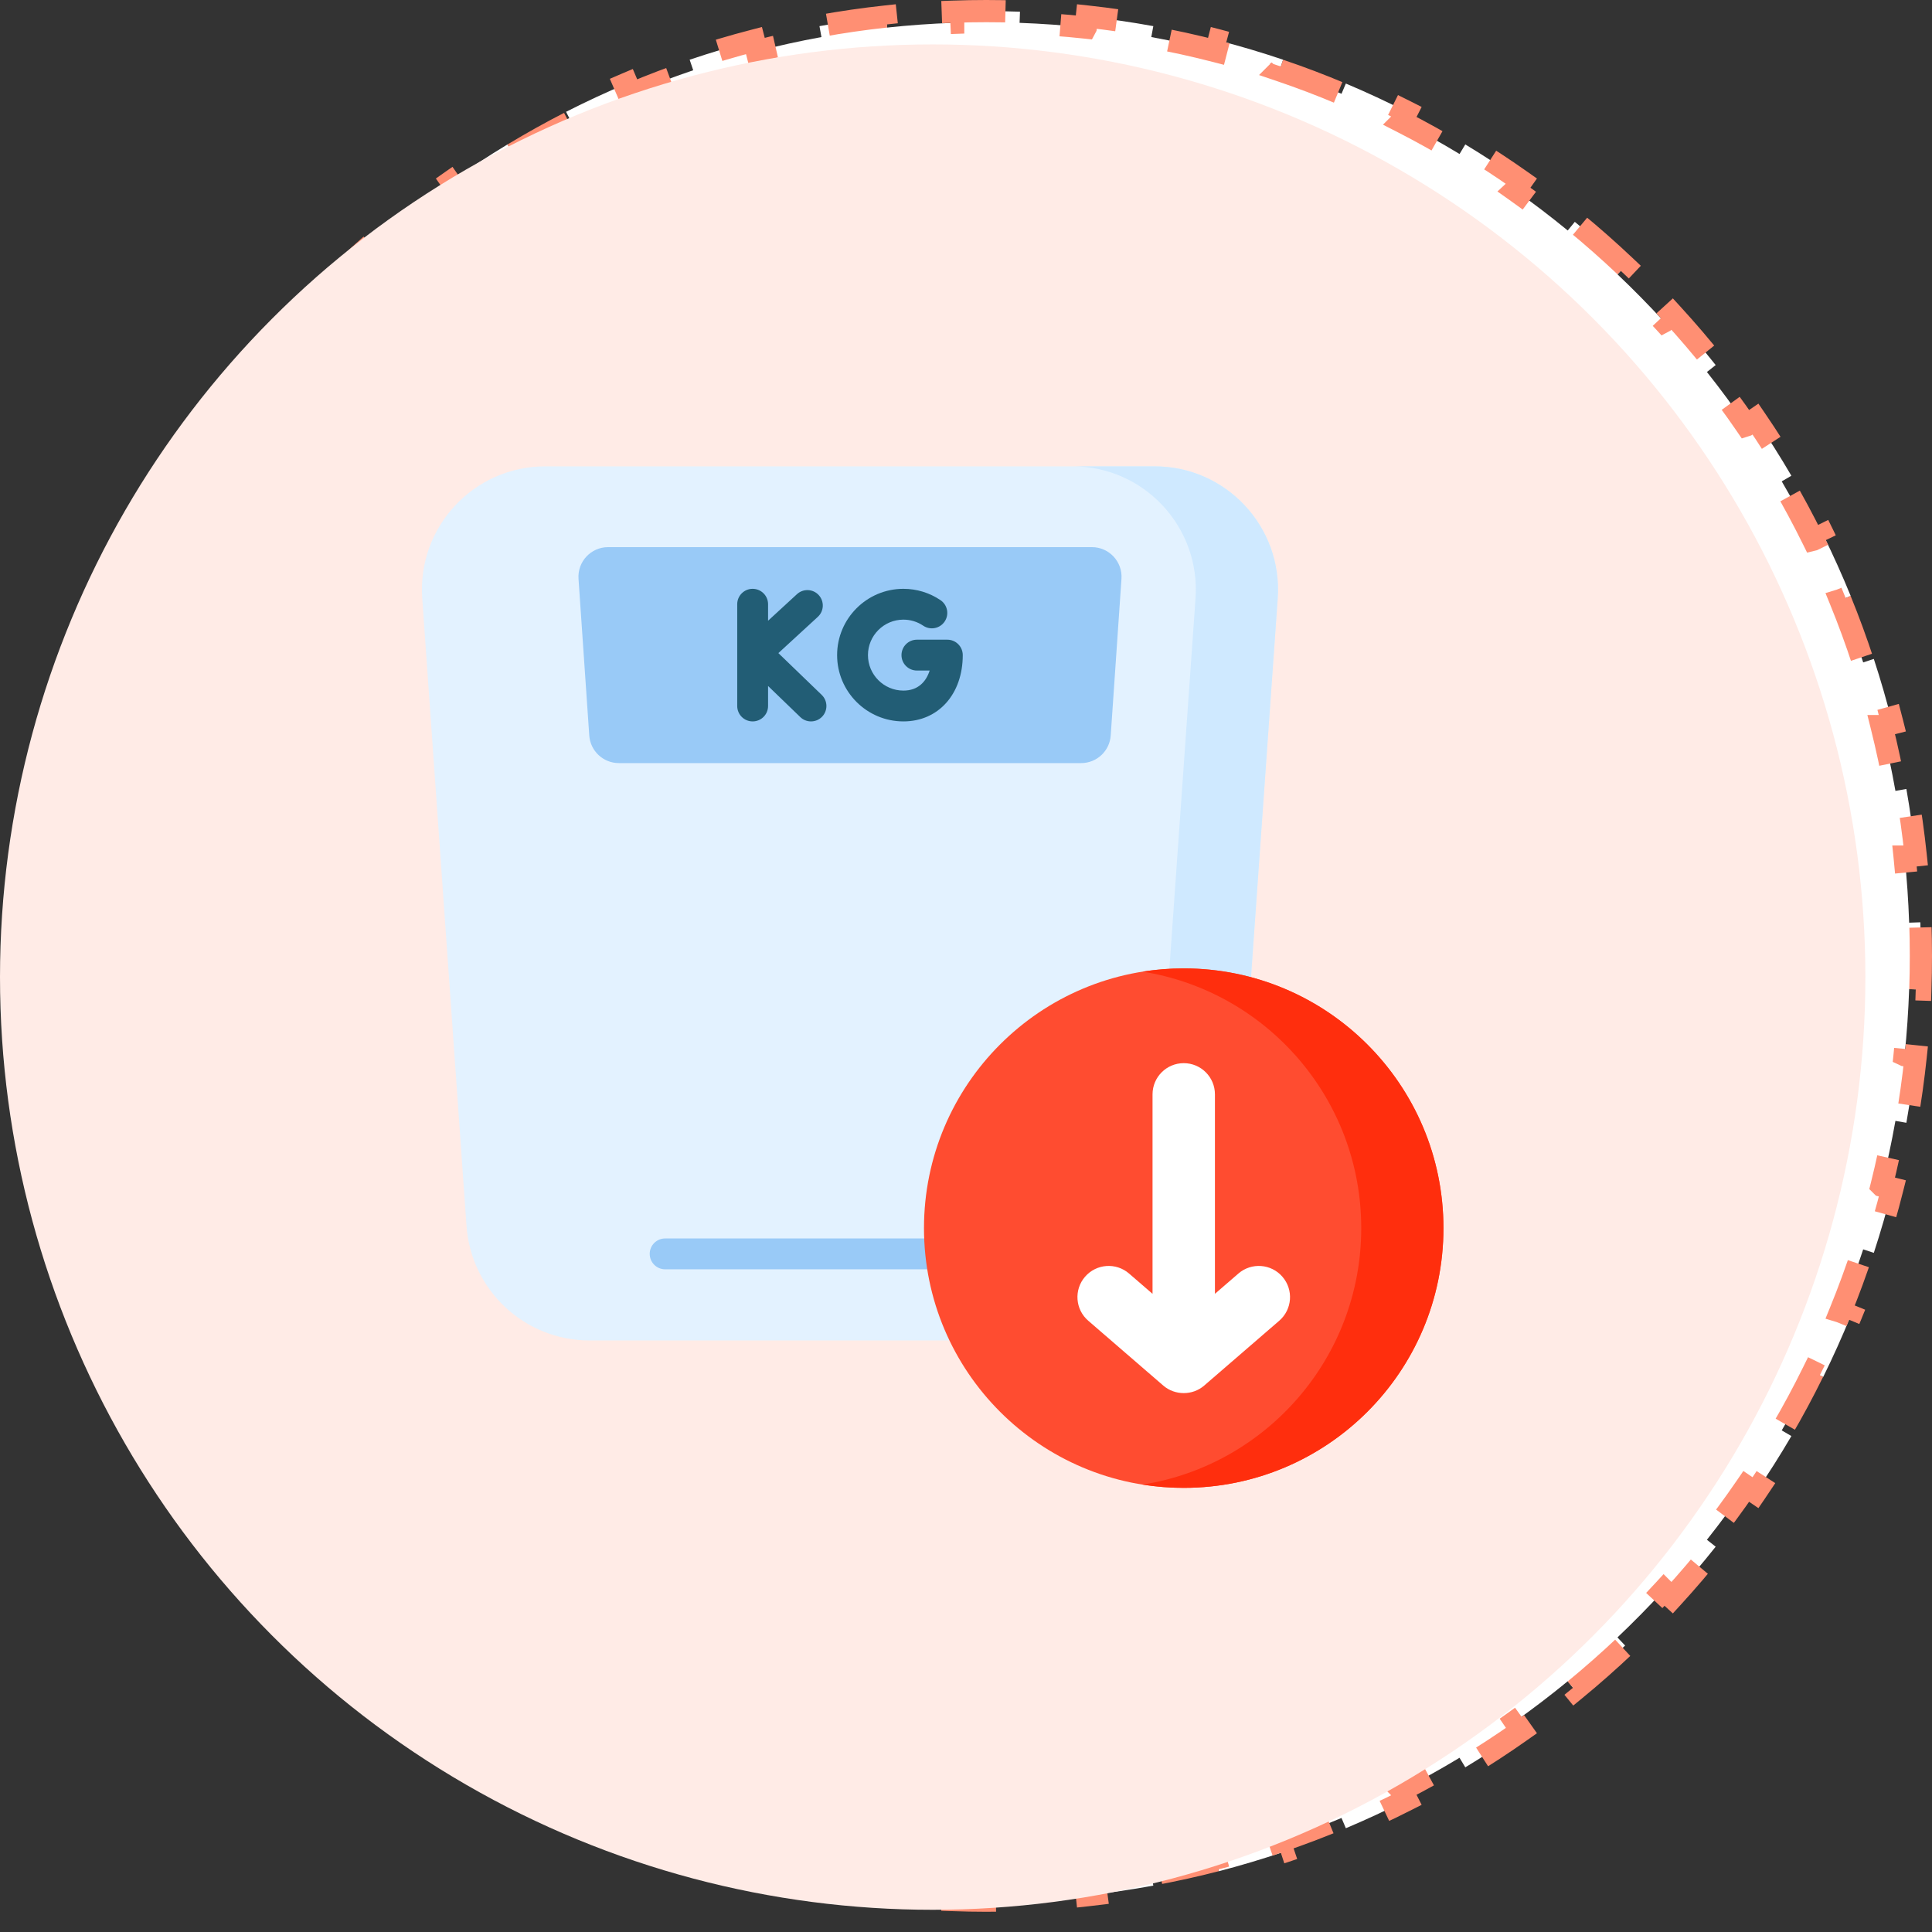 <svg width="87" height="87" viewBox="0 0 87 87" fill="none" xmlns="http://www.w3.org/2000/svg">
<rect x="0" y="0" width="87" height="87" fill="#333333" stroke="none"/>
<path d="M3.482 50.474L2.99 50.56C2.816 49.575 2.677 48.577 2.571 47.568L3.068 47.516L3.069 47.515C2.967 46.532 2.899 45.54 2.864 44.539L2.861 44.54L2.362 44.557C2.345 44.055 2.336 43.551 2.336 43.045L2.343 42.286C2.347 42.034 2.354 41.783 2.362 41.532L2.861 41.549H2.864C2.899 40.548 2.967 39.555 3.069 38.573H3.068L2.571 38.52C2.677 37.512 2.816 36.514 2.99 35.528L3.482 35.614C3.656 34.629 3.866 33.657 4.106 32.697H4.104L3.62 32.575C3.866 31.593 4.145 30.625 4.457 29.672L4.932 29.828H4.934C5.244 28.879 5.588 27.945 5.963 27.026L5.96 27.025L5.497 26.837C5.879 25.901 6.292 24.983 6.736 24.082L7.186 24.304L7.188 24.305C7.629 23.41 8.1 22.533 8.602 21.676L8.6 21.675L8.168 21.423C8.677 20.552 9.217 19.701 9.784 18.871L10.197 19.153L10.199 19.154C10.762 18.332 11.353 17.53 11.971 16.752L11.969 16.75L11.577 16.439C12.204 15.65 12.857 14.883 13.537 14.142L13.906 14.479L13.908 14.481C14.581 13.747 15.278 13.037 16.001 12.352L16 12.352L15.655 11.988C16.387 11.296 17.143 10.629 17.922 9.99L18.238 10.377L18.239 10.379C19.008 9.748 19.8 9.144 20.613 8.569L20.612 8.567L20.324 8.159C21.146 7.578 21.989 7.026 22.852 6.504L23.11 6.933L23.111 6.934C23.961 6.42 24.831 5.935 25.719 5.482V5.481L25.491 5.035C26.387 4.579 27.301 4.154 28.231 3.762L28.426 4.222V4.223C29.34 3.837 30.27 3.484 31.216 3.164V3.163L31.056 2.689C32.007 2.368 32.972 2.08 33.952 1.826L34.077 2.31C35.035 2.062 36.008 1.848 36.991 1.669L36.901 1.177C37.887 0.997 38.885 0.852 39.894 0.743L39.947 1.24V1.242C40.929 1.136 41.922 1.065 42.923 1.029V1.026L42.905 0.527C43.407 0.509 43.912 0.5 44.418 0.5C44.924 0.5 45.429 0.509 45.931 0.527L45.913 1.026L45.912 1.029C46.914 1.065 47.906 1.136 48.889 1.242L48.89 1.24L48.943 0.743C49.951 0.852 50.949 0.997 51.935 1.177L51.844 1.669C52.828 1.848 53.8 2.062 54.759 2.31L54.884 1.826C55.864 2.08 56.83 2.368 57.78 2.689L57.62 3.163L57.619 3.164C58.565 3.484 59.495 3.837 60.409 4.223L60.41 4.222L60.605 3.762C61.535 4.154 62.449 4.579 63.345 5.035L63.117 5.481L63.116 5.482C64.004 5.935 64.874 6.42 65.724 6.934L65.726 6.933L65.984 6.504C66.847 7.026 67.691 7.578 68.513 8.159L68.224 8.567L68.222 8.569C69.035 9.144 69.827 9.748 70.596 10.379L70.598 10.377L70.915 9.99C71.694 10.629 72.449 11.296 73.181 11.988L72.837 12.352L72.835 12.352C73.557 13.037 74.255 13.746 74.928 14.48L74.93 14.479L75.299 14.142C75.978 14.883 76.632 15.65 77.259 16.439L76.867 16.75L76.864 16.751C77.482 17.53 78.073 18.331 78.636 19.154L78.639 19.153L79.052 18.871C79.619 19.701 80.159 20.552 80.668 21.423L80.236 21.675L80.233 21.676C80.735 22.533 81.206 23.41 81.647 24.305L81.651 24.304L82.1 24.082C82.544 24.983 82.957 25.901 83.339 26.837L82.876 27.025L82.873 27.026C83.248 27.945 83.591 28.879 83.901 29.828H83.904L84.38 29.672C84.692 30.625 84.971 31.593 85.217 32.575L84.731 32.697H84.73C84.97 33.657 85.179 34.63 85.353 35.615H85.353L85.846 35.528C86.02 36.514 86.16 37.512 86.266 38.52L85.768 38.573H85.766C85.868 39.555 85.936 40.548 85.971 41.549H85.975L86.475 41.532C86.492 42.034 86.5 42.539 86.5 43.045L86.494 43.803C86.49 44.055 86.483 44.306 86.475 44.557L85.975 44.54L85.971 44.539C85.936 45.54 85.868 46.532 85.766 47.515L85.768 47.516L86.266 47.568C86.16 48.577 86.02 49.574 85.846 50.56L85.353 50.474L85.353 50.473C85.179 51.458 84.97 52.431 84.73 53.391L84.731 53.392L85.217 53.514C84.971 54.495 84.692 55.464 84.38 56.417L83.904 56.261L83.901 56.26C83.591 57.209 83.248 58.143 82.873 59.062L82.876 59.063L83.339 59.252C82.957 60.188 82.544 61.106 82.1 62.007L81.651 61.785L81.647 61.783C81.206 62.678 80.735 63.555 80.233 64.412L80.236 64.414L80.668 64.667C80.159 65.538 79.619 66.388 79.052 67.218L78.639 66.936L78.636 66.934C78.073 67.756 77.482 68.558 76.864 69.337L76.867 69.339L77.259 69.649C76.632 70.439 75.978 71.205 75.299 71.947L74.93 71.609L74.928 71.607C74.255 72.341 73.557 73.051 72.835 73.735L72.837 73.737L73.181 74.101C72.449 74.793 71.694 75.46 70.915 76.099L70.598 75.712L70.596 75.709C69.827 76.34 69.035 76.944 68.222 77.519L68.224 77.522L68.513 77.93C67.691 78.511 66.847 79.063 65.984 79.585L65.726 79.157L65.724 79.154C64.874 79.668 64.004 80.153 63.116 80.606L63.117 80.607L63.345 81.054C62.449 81.51 61.535 81.935 60.605 82.327L60.41 81.867L60.409 81.865C59.495 82.251 58.565 82.604 57.619 82.924L57.62 82.926L57.78 83.399C56.83 83.721 55.864 84.009 54.884 84.263L54.759 83.778C53.8 84.026 52.828 84.24 51.844 84.419L51.845 84.42L51.935 84.912C50.949 85.092 49.951 85.237 48.943 85.346L48.89 84.849L48.889 84.846C47.906 84.952 46.914 85.023 45.912 85.059L45.913 85.062L45.931 85.561C45.429 85.579 44.924 85.589 44.418 85.589C43.912 85.589 43.407 85.579 42.905 85.561L42.923 85.062V85.059C41.922 85.023 40.929 84.952 39.947 84.846V84.849L39.894 85.346C38.885 85.237 37.887 85.092 36.901 84.912L36.991 84.42V84.419C36.008 84.24 35.035 84.026 34.077 83.778L33.952 84.263C32.972 84.009 32.007 83.721 31.056 83.399L31.216 82.926V82.924C30.27 82.604 29.34 82.251 28.426 81.865V81.867L28.231 82.327C27.301 81.935 26.387 81.51 25.491 81.054L25.719 80.607V80.606C24.831 80.153 23.961 79.668 23.111 79.154L23.11 79.157L22.852 79.585C21.989 79.063 21.146 78.511 20.324 77.93L20.612 77.522L20.613 77.519C19.8 76.944 19.008 76.34 18.239 75.709L18.238 75.712L17.922 76.099C17.143 75.46 16.387 74.793 15.655 74.101L16 73.737L16.001 73.735C15.278 73.051 14.581 72.341 13.908 71.606L13.906 71.609L13.537 71.947C12.857 71.205 12.204 70.439 11.577 69.649L11.969 69.339L11.971 69.336C11.353 68.557 10.762 67.756 10.199 66.934L10.197 66.936L9.784 67.218C9.217 66.388 8.677 65.538 8.168 64.667L8.6 64.414L8.602 64.412C8.1 63.555 7.629 62.678 7.188 61.783L7.186 61.785L6.736 62.007C6.292 61.106 5.879 60.187 5.497 59.252L5.96 59.063L5.963 59.062C5.588 58.143 5.244 57.209 4.934 56.26L4.932 56.261L4.457 56.417C4.145 55.464 3.866 54.495 3.62 53.514L4.104 53.392L4.106 53.391C3.866 52.431 3.656 51.459 3.482 50.474Z" fill="white" stroke="#FF8F73" stroke-dasharray="3 3"/>
<circle cx="42" cy="44" r="42" fill="#FFEBE6"/>
<g clip-path="url(#clip0_5395_24299)">
<path d="M50.005 60.362H26.547C23.631 60.362 21.212 58.108 21.007 55.199L19.014 26.944C18.788 23.731 21.333 21 24.554 21H51.998C55.219 21 57.764 23.731 57.537 26.944L55.544 55.199C55.339 58.107 52.92 60.362 50.005 60.362Z" fill="#E3F2FF"/>
<path d="M51.998 21H48.296C51.517 21 54.062 23.731 53.836 26.944L51.842 55.199C51.637 58.107 49.218 60.362 46.303 60.362H50.005C52.92 60.362 55.339 58.107 55.544 55.199L57.538 26.944C57.764 23.731 55.219 21 51.998 21Z" fill="#CFE9FF"/>
<path d="M48.685 34.363H27.868C27.166 34.363 26.584 33.82 26.535 33.119L26.051 26.065C25.998 25.293 26.61 24.638 27.383 24.638H49.169C49.942 24.638 50.554 25.293 50.501 26.065L50.017 33.119C49.969 33.82 49.387 34.363 48.685 34.363Z" fill="#99CAF7"/>
<path d="M35.051 29.41L36.827 27.778C37.109 27.519 37.128 27.08 36.868 26.797C36.609 26.515 36.17 26.497 35.888 26.756L34.587 27.952V27.209C34.587 26.826 34.276 26.515 33.892 26.515C33.509 26.515 33.198 26.826 33.198 27.209V31.792C33.198 32.175 33.509 32.486 33.892 32.486C34.276 32.486 34.587 32.175 34.587 31.792V30.891L36.038 32.291C36.173 32.422 36.346 32.486 36.52 32.486C36.702 32.486 36.883 32.415 37.02 32.274C37.286 31.998 37.278 31.558 37.002 31.292L35.051 29.41Z" fill="#225D75"/>
<path d="M42.66 28.806H41.289C40.905 28.806 40.595 29.117 40.595 29.501C40.595 29.884 40.905 30.195 41.289 30.195H41.864C41.704 30.698 41.34 31.098 40.682 31.098C39.801 31.098 39.085 30.381 39.085 29.5C39.085 28.62 39.801 27.903 40.682 27.903C41.002 27.903 41.31 27.998 41.574 28.176C41.892 28.39 42.324 28.307 42.538 27.989C42.753 27.671 42.669 27.24 42.351 27.025C41.857 26.692 41.28 26.515 40.682 26.515C39.035 26.515 37.696 27.854 37.696 29.501C37.696 31.147 39.035 32.486 40.682 32.486C42.255 32.486 43.354 31.258 43.354 29.501C43.354 29.117 43.043 28.806 42.66 28.806Z" fill="#225D75"/>
<path d="M46.601 55.769H29.951C29.568 55.769 29.257 56.08 29.257 56.463C29.257 56.847 29.568 57.158 29.951 57.158H46.601C46.984 57.158 47.295 56.847 47.295 56.463C47.295 56.08 46.984 55.769 46.601 55.769Z" fill="#99CAF7"/>
<path d="M53.304 67C59.764 67 65 61.763 65 55.304C65 48.844 59.764 43.608 53.304 43.608C46.845 43.608 41.608 48.844 41.608 55.304C41.608 61.763 46.845 67 53.304 67Z" fill="#FF4C30"/>
<path d="M53.304 43.608C52.674 43.608 52.056 43.658 51.453 43.754C57.033 44.642 61.298 49.474 61.298 55.304C61.298 61.133 57.033 65.966 51.453 66.853C52.056 66.949 52.674 67 53.304 67C59.764 67 65 61.763 65 55.304C65 48.844 59.764 43.608 53.304 43.608Z" fill="#FF2E0D"/>
<path d="M57.749 57.493C57.242 56.906 56.355 56.841 55.767 57.348L54.71 58.262V49.28C54.71 48.504 54.081 47.875 53.305 47.875C52.529 47.875 51.9 48.504 51.9 49.28V58.262L50.842 57.348C50.255 56.841 49.368 56.906 48.86 57.493C48.353 58.08 48.418 58.967 49.005 59.474L52.386 62.396C52.906 62.845 53.704 62.846 54.223 62.396L57.605 59.474C58.192 58.967 58.257 58.08 57.749 57.493Z" fill="white"/>
</g>
<defs>
<clipPath id="clip0_5395_24299">
<rect width="46" height="46" fill="white" transform="translate(19 21)"/>
</clipPath>
</defs>
</svg>
